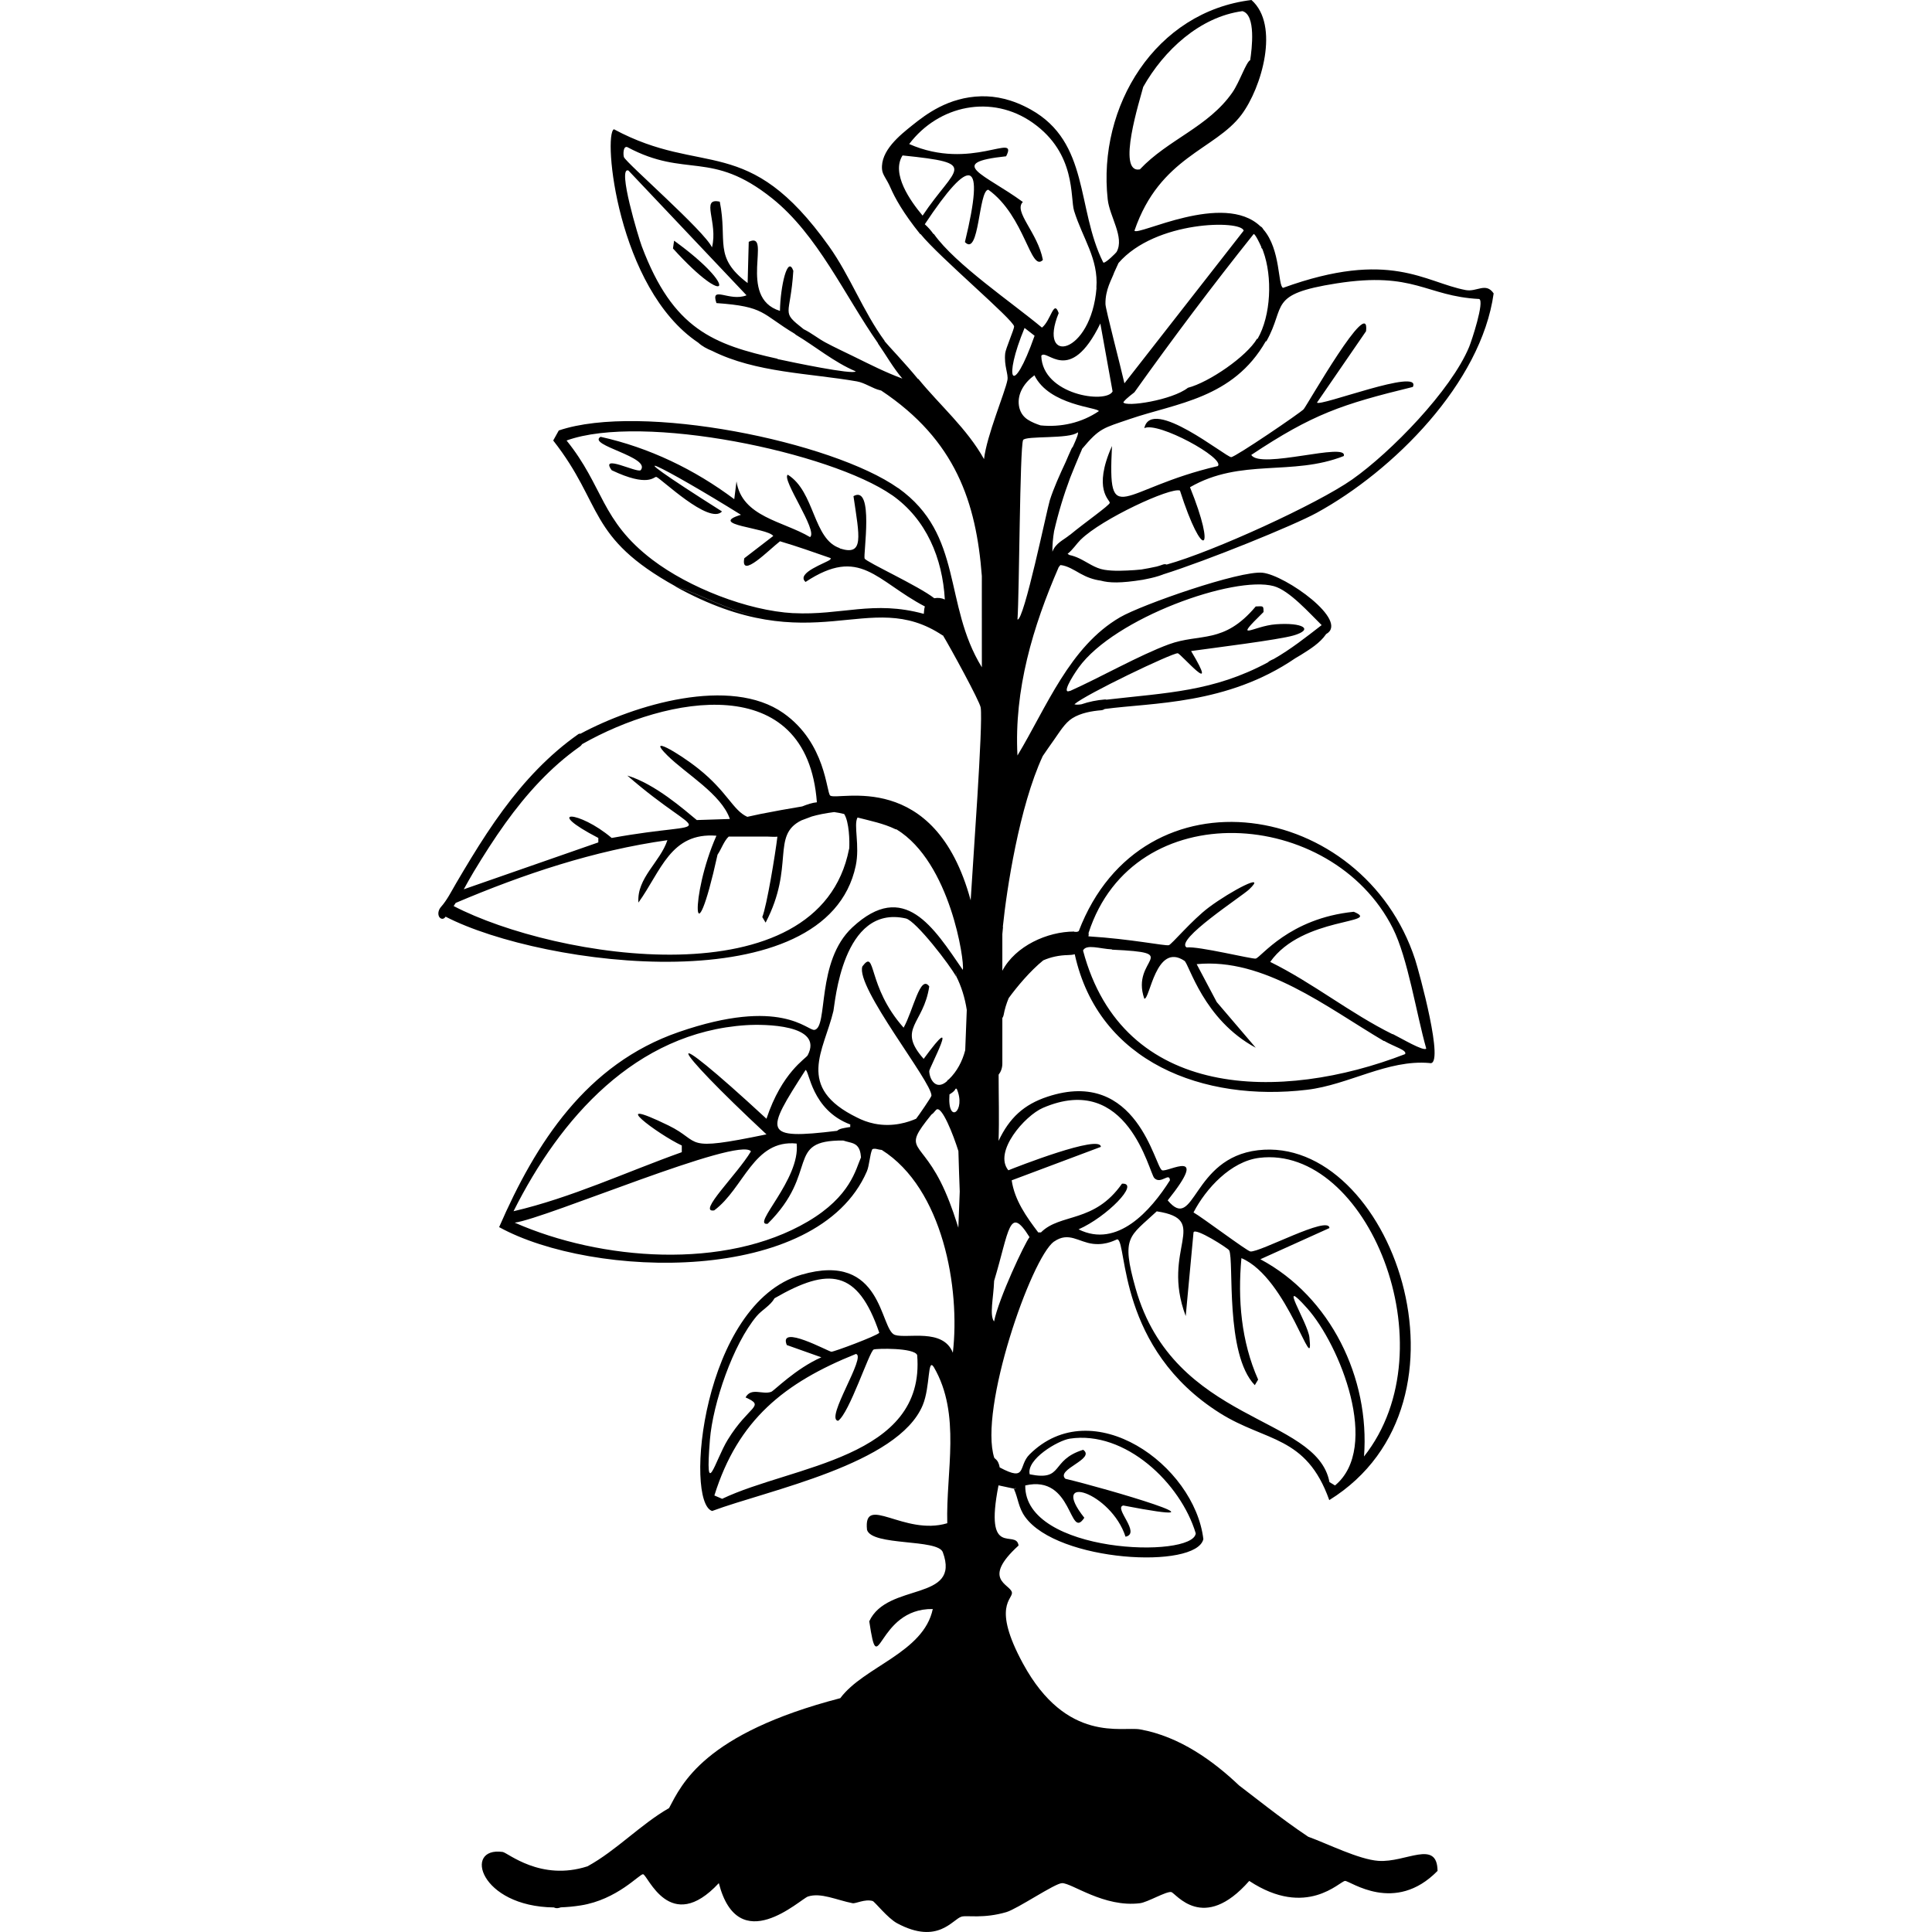 <?xml version="1.0" encoding="UTF-8"?><svg xmlns="http://www.w3.org/2000/svg" viewBox="0 0 1200 1200"><defs><style>.cls-1{mix-blend-mode:exclusion;}.cls-2{fill:none;}.cls-3{isolation:isolate;}</style></defs><g class="cls-3"><g id="Layer_2"><g id="Layer_1-2"><g class="cls-1"><path d="M856.2,1155.82c-12.22-.86-31.45-10.58-43.67-15-8.69-5.79-17.08-12.02-25.38-18.36-5.86-4.49-11.71-8.99-17.56-13.51-15.7-14.92-36.74-30.4-61.5-34.8-11.02-1.96-45.61,8.91-72.67-40.83-19.61-36.04-6.04-40.01-6.92-44.3-1.07-5.16-19.2-7.82,4.15-29.07-1.51-10.71-21.6,9.11-12.46-37.37q4.85,1.04,9.69,2.08c0-.08.86-.07,1.23-.56-.28.68-1.34.65-1.34.73,2.67,5.77,2.69,11.42,6.92,17.3,20.18,28.13,106.31,32.7,110.74,13.85-5.5-46.06-68.94-91.48-107.97-52.6-7.26,7.22-1.27,17.32-18.53,8.06-.35-2.18-1.18-4.1-2.56-5.19-.29-.23-.54-.49-.81-.75-9.71-30.16,22.82-123.92,37.1-134.37.01.02.02.03.02.05,9.13-6.4,15.21.35,24.23,1.39,9.02,1.04,14.5-3.03,15.22-2.77,6.09,2.17-.03,67.91,63.68,107.97,28.5,17.92,53.51,13.72,67.82,53.98,97.87-60.69,37.66-226.96-44.29-217.32-41.26,4.85-39.05,51.43-56.06,31.14,26.57-33.23.2-17.34-3.46-18.68-4.52-1.65-15.31-64.28-71.29-45.68-14.6,4.85-23.57,13.12-30.31,27.41.47-13.5.04-27.35.04-41.13,1.37-1.73,2.31-4.09,2.31-6.88v-28.26c.42-.63.7-1.34.8-1.91.63-3.5,1.7-7.05,3.15-10.51,5.05-6.93,13.27-16.81,21.44-23.43,4.8-2.11,9.89-3.16,15.19-3.28,1.52-.03,3-.15,4.39-.52,14.78,67.41,80.28,91.8,144.27,84.18,25.98-3.09,50.09-18.91,76.13-16.61,9.88,2.79-6.77-57.55-9-64.37-32.28-98.61-169.21-121.28-208.92-17.54-.32.14-.65.28-.98.42h-1.76c-.01-.06-.02-.12-.02-.18-16.76,0-36.56,8.95-44.69,24.35v-22.78c.14-1.44.27-2.89.42-4.34-.04-.08-.06-.16-.1-.24,2.32-22.81,10.15-74.5,24.78-106,2.38-3.46,4.75-6.93,7.19-10.34,3.15-4.41,6.55-10.26,11.24-13.18,5.18-3.24,12-4.44,17.99-4.93.72-.06,1.44-.37,2.11-.78,29.33-3.99,75.82-2.5,118.3-31.5,1.17-.67,2.34-1.35,3.49-2.07,5.62-3.53,11.89-7.36,15.69-12.95,14.68-8.18-25.2-36.55-39.46-38.1-13.95-1.51-74.97,19.75-88.59,27.69-31.35,18.26-45.67,55.99-63.67,85.82-2.15-40.8,9.54-79.97,25.61-116.97.41-.53.76-.95,1.08-1.32,4.35.43,8.52,3.15,12.22,5.23,4.19,2.35,8.22,3.82,12.74,4.43,5.47,1.51,12.52,1.67,26.11-.5.83-.13,1.84-.34,2.92-.59,3.19-.62,6.34-1.45,9.41-2.59.13-.05.27-.12.41-.18,27.38-8.6,80.94-30.35,95.23-38.16,47.68-26.07,102.31-80.61,110.04-136.35-4.79-7.11-10.47-.79-17.3-2.07-25.55-4.79-46.98-25.5-113.5-1.39-3.31-1.18-1.3-23.78-12.27-36.34-.43-.76-.99-1.54-1.78-1.85-22.84-21.91-76.31,6.28-78.25,2.67,15.75-45.94,50.04-50.11,66.44-71.98,12.58-16.77,23.95-55.69,6.23-71.29-59.57,7.22-95.69,65.95-89.28,123.89,1.18,10.66,10.54,23.53,5.54,32.53-.04.06-.08.12-.12.17-.22.4-6.28,6.53-7.92,6.53-.2,0-.33-.09-.38-.3-16.62-33.34-8.3-74.39-44.99-94.82-11.33-6.31-21.67-8.43-30.79-8.19-20.44.54-34.37,11.33-42.57,17.88-7.91,6.31-19.99,15.96-18.94,27.55.32,3.49,2.79,5.7,5.22,11.29,2.71,6.24,7.68,15.45,18.56,28.99.04-.07.08-.11.12-.17,11.48,14.27,57.93,53.36,58.13,57.44.08,1.54-5.23,13.74-5.54,16.61-.83,7.83,2.07,12.94,1.39,16.61-1.4,7.56-12.89,34.51-14.54,49.14-10.63-19.02-27.29-33.26-40.83-49.83-.06.04-.11.06-.17.1-7.98-9.76-19-21.25-20.62-23.35-.07-.1-.14-.2-.2-.29.04,0,.08.01.13.01-13.41-18.28-21.5-40.44-34.61-58.83-50.61-71.03-78.01-42.79-133.57-72.68-6.82,3.1,1.91,98.75,52.34,132.53,2.46,2.27,5.46,3.85,8.61,5.11,27.25,13.64,60.49,13.83,89.91,18.96,5.12.89,9.97,4.56,14.54,5.53.18.04.4.11.6.17,46.32,30.82,59.01,69.54,62.51,115.18-.01,3.86-.01,7.72-.01,11.58.01,15.04.01,30.08.02,45.13-24.15-39.26-11.18-82.24-51.94-111.33,0,.02-.02.03-.04.04-40.99-28.98-159.72-53.17-210.8-35.8q-1.73,3.12-3.46,6.23c31.31,39.84,20.77,60.01,76.13,90.67,16.51,5.25,31.94,14.66,49.14,17.99.25.05.57.11.93.17-.52-.08-.95-.16-1.29-.22-17.21-3.33-32.63-12.74-49.14-18,86.15,47.71,120.19-.23,166.1,30.46,0-.02.08-.05.18-.08,4.46,7.32,22.9,41.01,23.47,44.89,1.54,10.46-4.95,97.31-6.23,119.73-22.3-82.21-82.24-61.59-87.21-65.05-2.47-1.73-2.56-32.56-29.06-51.22-32.92-23.18-92.46-5.29-126.11,12.79-.41-.1-.87-.05-1.36.29-18.22,12.8-33.43,29.12-46.61,46.99-7.11,9.63-13.63,19.69-19.88,29.91-3.18,5.2-6.3,10.45-9.39,15.71-2.91,4.96-5.55,10.36-9.38,14.68-1.32,1.49-2.09,3.79-1.31,5.73.64,1.58,2.48,2.3,3.76.86.15-.18.29-.37.44-.54,60.66,31.3,236.68,53.77,254.72-31.6,2.67-12.6-1.49-25.35,1.12-30,7.86,2.04,16.19,3.68,23.49,7.24.26.12.51.14.75.14,33.51,20.51,42.28,82.12,41.18,86.98-.05.25-.14.43-.25.59.06-.12.11-.25.14-.41-17.94-26.02-36.27-56.28-68.52-26.3-22.75,21.15-14.85,62.1-23.53,63.67-4.29.78-20.65-20.72-84.44,1.39-57.18,19.81-88.64,68.71-111.43,121.12,58.05,32.01,197.66,36.25,228.4-34.61,1.58-3.63,1.86-10.71,3.4-13.79.01-.01.02-.02.03-.02,1.12-.51,2.34-.18,3.48.09.79.18,1.57.32,2.35.39,38.02,23.99,48.83,85.99,44.15,125.97-6.1-15.51-28.48-8.57-35.99-11.07-9.48-3.17-7.19-52.28-58.14-37.38-61.63,18.03-72.71,141.39-55.37,146.73,34.8-12.97,115.59-29.01,130.81-65.75,4.76-11.49,2.9-29.98,6.92-23.53,17.05,29.35,7.44,64.7,8.31,96.89-26.93,8.07-52.32-18.62-49.84,4.15,3.18,10.13,43.96,5.43,47.07,13.85,11.39,30.89-34.48,18.56-45.68,42.91,5.84,39.47,4.27-8.19,39.45-7.62-5.69,27.18-42.83,35.68-57.45,55.37-42.41,11.03-67.04,24.41-82.04,36.87-15,12.46-20.38,24.01-24.31,31.38-17.92,10.32-32.62,26.29-50.64,36.18-29.19,9.46-49.53-8.48-52.72-8.92-24.59-3.42-14.29,33.91,31.85,34.47.84.45,1.87.61,3.14.28.39-.1.76-.23,1.15-.34,3.88-.14,7.96-.5,12.31-1.19,22.71-3.57,36.58-19.59,38.76-19.37,2.92.28,16.67,38.15,47.06,5.53,12.14,47,50.58,9.87,55.37,8.31,7.99-2.61,17.71,2.18,27.69,4.15,1.97.39,7.52-2.73,12.45-1.38,1.29.35,9.27,10.63,15.23,13.84,25.55,13.72,34.55-2.76,40.14-4.15,3.5-.87,13.64,1.36,27.69-2.77,6.99-2.06,30.11-17.9,34.6-18,6.07-.13,26.09,15.28,48.45,12.46,4.69-.59,16.3-7.51,19.38-6.92,2.78.53,19.77,25.72,48.45-6.92,35.63,23.49,56.31.07,59.52,0,3.16-.08,30.86,20.92,57.44-6.23-.23-19.81-19.69-5.04-36.68-6.23ZM699.09,954.48c9.89-2.1-7.64-18.07-1.38-19.38,74.49,14.35-11.55-10.86-35.99-16.61-6.16-5.84,19.01-12.27,11.07-18-20.81,6.47-11.68,19.62-33.22,15.23-2.25-9.29,17.5-21.03,24.92-22.15,34.42-5.21,68.88,27.68,78.21,58.83-1.65,15.78-106.52,12.72-105.9-29.76,29.95-7,27.07,34.66,36.69,20.07-22.45-28.27,16.65-15.85,25.6,11.77ZM676.05,581.56c.19-.64.2-1.39.08-2.11,27.99-86.55,151.19-77.93,188.97-2.92,9.36,18.58,14.62,53.13,20.76,74.74-1.36,2.05-15.8-6.54-20.76-8.99-.05.04-.09.06-.14.1-26.37-13.04-49.58-31.91-76.01-44.92,19.99-28.33,70.11-23.55,51.91-31.14-40.2,4.04-57.56,28.3-60.9,29.07-2.12.48-35.72-7.84-42.91-6.92-7.68-4.55,34.17-31.65,38.75-35.99,11.86-11.23-11.35.92-24.91,11.07-10.57,7.91-23.24,23.16-24.92,23.53-2.46.54-23.6-3.88-49.93-5.5,0,0,.01-.01.01-.02ZM690.64,589.67c0,.06.04.12.03.18,45.12,2.08,11.3,5.31,20.08,30.45,3.44.85,7.16-35.36,24.91-23.53,2.95,1.97,11.69,36.47,44.3,53.99q-12.12-14.19-24.23-28.38-6.23-11.77-12.46-23.53c41.85-4.1,80.59,26.66,116.28,47.75.05-.04.09-.06.14-.1,6.34,3.71,14.53,5.79,13.02,8.23-76.78,29.77-175.34,28.91-200.02-64.36,2.03-4.18,10.46-1.05,17.95-.7ZM670.02,414.57c22.22-30.75,96.44-57.23,121.12-50.52,9.72,2.64,22.31,16.94,29.76,24.22-9.64,7.45-19.19,15.03-29.82,21.08-.37.15-.74.33-1.11.48-.85.35-1.75.89-2.46,1.58-33.95,18.22-62.72,18.83-100.25,23.17-.3-.09-.63-.16-1.01-.13-4.91.4-9.84,1.38-14.53,2.99-1.78.28-3.32.37-4.39-.01,7.04-6.23,60.61-31.84,64.18-31.68,1.84.08,26.7,29.34,8.3-1.38,13.91-1.95,54.41-6.96,63.68-9.69,12.89-3.8,5.69-8.17-11.08-6.92-14.17,1.05-27.34,11.75-7.61-7.62-.01-3.99-.02-3.67-4.84-3.46-19.93,23.73-34.56,16.4-53.99,23.53-18.18,6.68-42.82,20.69-61.43,29-.02-.04-.03-.07-.05-.1-5.08,2.19.94-8.17,5.53-14.54ZM631.98,384.81c1.15-16.88,1.43-106.24,3.46-111.43,1.16-2.94,29.05-.47,33.92-4.84.75.36-.68,3.89-3.04,9.03-.32.32-.59.7-.78,1.12-1.25,2.72-2.44,5.46-3.6,8.21-3.59,7.67-7.58,16.48-9.89,23.86-1.8,5.78-16.03,74.91-20.07,74.05ZM642.5,233.1c9.22,18.84,39.89,19.92,39.98,22.29-10.67,7.25-23.54,10.11-36.16,8.83-2.79-.89-5.55-2.03-7.92-3.55-3.11-1.98-4.96-5.03-5.52-8.65-1.18-7.65,3.62-14.65,9.62-18.92ZM830.15,176.02c48.54-7.61,55.23,7.95,88.59,9.69,3.48,1.37-4.72,26.12-6.23,29.76-11.17,26.97-48.59,65.43-72.67,82.36-21.59,15.18-86.16,44.76-115.21,52.83-.65-.29-1.49-.31-2.27-.02-1.28.48-2.57.88-3.87,1.24-3.32.73-6.52,1.36-9.6,1.85-1.43.17-2.86.29-4.3.38-6.04.36-12.64.77-18.63-.2-5.83-.93-10.42-4.61-15.63-7.09-2-.95-4.04-1.67-6.11-2.1-.37-.25-.74-.48-1.12-.74,3.17-2.44,5.4-6.05,8.15-8.82.01,0,.03-.01.05,0,12.9-12.8,55.8-32.67,61.59-30.46,14.16,44.18,22.82,38.96,6.23-2.07,31.58-18.27,63.55-6.7,95.51-19.38,2.82-8.98-51.96,8.56-57.44-.7,38.24-25.39,56.07-31.39,100.35-42.21,5.75-12.3-58.22,12.6-59.52,9.69q15.23-22.15,30.45-44.3c2.7-23.36-36.53,45.89-38.75,48.45-1.84,2.11-42.3,29.65-44.99,29.76-3.21.12-49.63-38.01-53.98-18,8.38-4.28,50.37,18.67,45.67,23.54-60.73,14.09-68.42,40.29-65.75-12.46-12.12,27.17-1.18,33.44-1.38,35.3-.17,1.58-15.46,12.23-24.78,19.95-.01-.02-.01-.04-.02-.06-4,3.33-8.71,4.95-10.83,10.48-.06-4.14.33-8.42,1.05-12.77,2.6-11.28,5.95-22.38,10.01-33.22,1.95-4.94,3.96-9.73,5.85-14.25.4-.91.77-1.82,1.19-2.72.15-.33.25-.64.33-.92,10.96-13.09,13.01-12.83,29.77-18.58,28.64-9.82,64.06-12.64,84.35-48.3.12.03.21.05.34.08,12.52-22.11.51-29.23,43.6-35.99ZM783.4,153.34c-.02.48.15.9.6,1.13.13.34.26.67.39,1,.05.15.1.3.15.45.01.02.03.02.03.05,5.88,16,4.9,40.02-3.48,54.51-.12-.03-.21-.05-.33-.08-6.43,11.01-29.85,27.09-42.91,30.45-9.76,7.69-38.84,12.19-40.14,9,1.91-2.65,6.65-5.85,6.92-6.23,23.83-33.44,48.49-66.28,74.06-98.28,1.07.11,3.89,6.14,4.71,8ZM710.08,53.98c12.81-22.69,35.06-43.47,61.6-47.06,8.57,2.29,5.87,23.61,4.84,30.45-2.53,1.16-6.56,13.59-11.07,20.07-14.95,21.49-39.96,29.17-57.45,47.76-14.75,2.8.17-43.66,2.08-51.22ZM692.05,169.21c.89-1.95,1.78-3.89,2.67-5.84,22.96-26.55,76.44-26.79,77.74-20.1q-37.03,47.41-74.06,94.82c-2.49-11.06-11.69-45.99-11.77-49.14-.23-9.09,4-15.54,5.42-19.74ZM691.05,243.14c-4,7.79-43.56,2.16-44.29-22.14,3.29-5.06,17.52,19.25,36.68-20.07q3.81,21.1,7.61,42.21ZM560.59,96.55c48.65,4.99,32.87,6.76,12.46,37.37-7.69-9.17-19.65-26.03-12.46-37.37ZM580.05,145.34c-.1,0-.18-.02-.28-.03-1.61-2.26-3.3-4.18-5.37-6.02,28.39-42.77,37.73-41.56,24.92,11.07,9.04,9.46,8.4-32.06,14.53-32.53,22.88,16.43,26.23,51.62,33.91,43.61-3.24-17.08-18.44-30.01-12.45-35.99-23.52-17.24-48.42-24.32-10.39-28.38,7.89-15.47-21.61,9.4-60.21-7.61,18.33-24.2,51.39-31.14,76.82-13.15,27.08,19.14,23.07,46.51,25.61,54.67,5.4,17.32,15.22,29.75,13.84,47.76.04.02.06.03.09.05-3.31,41.79-36.89,48.38-23.5,15.69-3.09-8.85-4.75,4.52-10.39,9-18.51-15.47-53.85-39.36-67.13-58.14ZM636.38,203.69q3.11,2.43,6.22,4.85c-13.92,39.45-19.72,27.59-6.22-4.85ZM782.15,719.16c66.59-8.23,118.86,117.49,65.06,185.48,3.74-48.58-20.69-99.18-64.37-122.5q21.45-9.69,42.91-19.38c-.33-8.17-43.27,15.28-49.14,14.54-2.12-.27-30.19-21.4-35.3-24.23,7.67-14.85,23.21-31.73,40.84-33.91ZM736.47,817.44q2.42-25.96,4.84-51.91c.63-3.58,21.55,9.87,22.15,11.07,3.15,6.34-2.74,64.45,15.92,83.75q1.04-1.73,2.07-3.46c-10.56-23.73-12.73-49.96-10.38-75.44,29.01,12.3,45.27,76.76,42.22,49.14-1.01-9.17-20.69-39.61-1.38-18,20.28,22.71,45.82,86.39,17.3,110.05l-3.46-2.08c-7.82-41.64-96.65-36.18-120.43-120.42-9.13-32.36-3.83-31.83,13.15-47.76,34.19,5.21,2.23,23.25,18,65.06ZM647.76,688.13c52.79-22.81,65.88,40.2,69.21,43.6,4.07,4.14,9.43-3.9,9.69,1.39-11.83,18.74-32.66,42.45-56.75,30.45,17.45-7.63,38.46-29,26.99-28.38-17.24,24.67-38.26,18.2-50.33,30.27-.03.01-.05.01-.08.01h-1.38c-.08-.01-.15.02-.23.02-7.31-9.65-14.69-19.98-16.5-32.37q27.69-10.38,55.37-20.77c.02-8.09-53.06,12.74-57.44,14.54-9.41-11.47,10.21-33.9,21.45-38.76ZM617.45,795.92v-.29c9.44-31.24,9.26-47.73,22-27.23-2.84,3.52-19.15,37.97-22.02,52.4-2.96-3.96-.38-14.47.02-24.88ZM483.74,223.19s-.01-.01-.01-.01h-.03c-.26-.06-.48-.11-.66-.15l-.06.06c-.06-.01-.12-.02-.17-.03.07-.07.17-.12.25-.2-39.86-8.85-65.03-18.26-84.44-69.9-1.93-5.13-15.42-49.61-8.31-47.07q36.68,38.76,73.37,77.52c-10.57,4.27-22.55-6.54-18.69,4.84,30.43,2.14,27.72,6.54,48.75,19.15.08.15.26.26.43.38-.02.01-.03.02-.05.03,12.38,7.38,23.8,17.1,37.37,22.84-1.41,2.34-40.12-5.8-47.75-7.46ZM530.31,221.43c-5.89-2.89-11.88-5.65-17.66-8.75-4.64-2.5-8.75-5.92-13.49-8.21-14.58-11.52-8.23-7.43-6.41-36.29-3.58-9.9-8.02,9.54-8.31,24.92-26.95-8.32-4.41-49.96-19.38-42.91q-.35,12.8-.69,25.61c-21.53-16.27-12.32-25.84-17.3-50.53-12.26-2.74-.87,12.86-4.85,28.38-4.59-10.12-53.26-52.41-54.68-56.06-.48-1.26-.64-7.08,2.08-6.23,36.49,19.57,51.98,1.47,89.98,31.84,28.34,22.65,45.01,60.33,65.73,89.94v.2c5.08,7.26,9.37,15.04,15.15,21.8-10.37-3.8-20.26-8.84-30.17-13.71ZM580.3,371.58c-9.8-7.68-42.26-22.51-43.27-24.66-.98-2.07,6.01-46.12-6.92-38.76,3.69,25.22,6.74,37.31-8.31,32.53h-.01c-.16-.05-.32-.11-.48-.16.17-.01.32-.02.5-.01-16.95-5.38-15.51-35.13-32.53-45.68-4.04,2.83,19,35.01,13.85,38.76-16.57-9.91-42.3-12.46-45.68-34.61q-.69,5.54-1.39,11.07c-24.65-18.48-52.87-32.08-83.05-38.75-8.55,5.24,31.7,12.53,24.92,20.76-2.59,1.74-25.61-10.44-18,0,22.76,10.82,26.24,3.89,27.69,4.15,2.42.44,32.89,30.1,40.83,21.46-75.64-47.9-34.6-26.81,11.77,2.07-21.16,6.41,16.16,7.93,20.07,13.15q-9,6.92-18,13.85c-2.54,13.27,15.52-5.44,22.18-10.55,10.59,3.13,21.01,6.82,31.44,10.45.1.29.06.6-.34.96-2.15,1.96-21.51,8.25-15.23,13.85,33.99-22.45,43.71-.7,74.12,15.23-.35,1.06-.47,2.21-.57,3.43-.03.37-.06.76-.09,1.16-31.3-8.6-51.18,1.09-81.07-.45v.03c-28.41-1.56-64.76-15.86-87.54-33.19-32.2-24.51-30.12-45.37-53.29-74.06,47.26-17.1,163.8,7.29,202.1,33.91l.02-.02c21.5,15.1,31.37,39.41,32.83,64.86-2.03-.96-4.27-1.21-6.55-.78ZM294.28,541.41c6.19-10.25,12.62-20.36,19.61-30.09,12.98-18.07,28.07-34.85,46.35-47.68.54-.38.95-.88,1.31-1.43,52.71-29.96,139.64-46.45,145.83,36.11-2.75.24-5.9,1.27-9.14,2.57-8.65,1.44-17.29,2.97-25.9,4.69-2.72.54-5.45,1.16-8.18,1.77-8.92-4.03-12.41-15.58-30.24-29.8-13.05-10.4-32.66-21.44-19.38-8.3,11.65,11.53,33.52,24.02,38.79,39.43l-20.54.67c-7.92-6.51-25.95-22.47-43.17-27.64,48.29,41.98,56.91,26.71-9.69,38.76-20.35-17.31-43.08-18.04-8.3,0v2.76c-42.92,14.96-45.54,15.87-83.58,29.13,2.08-3.7,4.09-7.41,6.23-10.95ZM527.46,527.18c-.05.07-.1.14-.11.21-18.52,94.58-182.19,68.32-245.58,35.38.43-.64.85-1.29,1.27-1.95,42.2-17.93,86.02-32.57,131.5-38.97-4.5,13.63-19.1,23.42-18,38.76,14.05-19.52,19.94-43.77,48.45-41.53-16.58,37.38-14.56,80.97.69,11.77,2.4-3.51,3.97-8.47,6.93-11.23,4.92,0,9.85,0,14.78,0h9.39c1.85.01,4.09.28,6.08.06-1.29,10.73-6.56,42.89-9.39,49.91q1.03,1.74,2.07,3.47c18.27-35.02,3.21-54.11,22.25-63.52,2.14-.81,4.27-1.63,6.42-2.41,3.74-1.09,8.27-2.01,13.87-2.74,2.09.27,4.18.7,6.25,1.2,3.13,4.87,3.45,16.99,3.13,21.58ZM440.94,894.26c1.8-22.48,14.39-59.45,29.07-76.82,3.34-3.96,8.44-6.4,11.07-11.07,33.73-19.5,51.64-17.93,65.06,21.45-1.56,1.91-28.12,11.84-29.76,11.77-1.76-.09-33.08-17.36-27.69-4.16l21.46,7.62c-16.05,7.07-29.37,20.81-31.15,21.45-5.45,1.97-12.37-2.99-15.92,3.46,12.63,5.71,2.16,4.76-11.07,26.3-7.96,12.98-14.22,39.35-11.07,0ZM448.55,930.94q-2.42-1.03-4.84-2.07c14.68-46.99,43.48-70.04,87.89-87.9,6.95,1.06-19.39,40.43-11.07,41.53,6.99-4.65,19.47-43.25,22.15-44.3,1.73-.67,25.11-1.2,26.99,3.46,5.31,64.37-77.7,68.52-121.12,89.28ZM528.16,698.45c-.11.52-.11,1.05-.03,1.55-.64.1-1.28.17-1.91.29-1.82.36-4.8.63-6.26,2.08-46.68,5.68-44.69,1.14-19.62-37.77,2.33.08,3.58,24.75,27.82,33.85ZM463.61,636.74c10.87-.69,48.13-.5,38.07,18.69-1.11,2.1-16.02,10.51-25.61,39.45-68.06-62.92-61.26-47.39,0,9.69-53.29,11.03-39.5,4.87-60.9-5.54-39.89-19.4-6.54,5.54,8.3,12.46v4.15c-34.72,12.4-68.51,28.28-104.51,36.68,28.88-57.62,75.74-111.21,144.65-115.58ZM501.73,758.73c-51.52,30.3-128.53,24.23-182.03.69,19.26-2.5,139.26-53.83,146.73-44.3-8.59,14.4-33.65,38.4-22.84,36.68,18.6-13.79,24.37-44.24,51.22-41.52,2.51,22.09-28.63,51.26-18,49.83,32.55-32.28,10.44-51.98,46.88-51.71.72.21,1.44.41,2.16.62,1.75.49,3.77.81,5.33,1.78,2.77,1.71,3.37,5.04,3.6,8.07-3.26,7.26-6.32,24.13-33.05,39.86ZM543.14,697.94c-4.27-.86-7.83-2.3-10.6-3.72-38.87-18.84-20.72-41.66-14.89-66.3.95-4.04,5.42-66.42,44.98-57.45,6.29,1.43,27.84,29.51,31.15,35.99-.22-1.12-.09-1.76.23-2.14-.23.39-.31.99-.12,1.97,3.12,6.1,5.44,13.4,6.59,20.99-.32,8.34-.64,16.69-.97,25.03-1.8,6.88-5.07,13.15-10.14,18.05-.4.18-.77.5-1.01.84-.07.1-.11.24-.17.36-6.9,6.07-10.93-1.33-11.02-6.27-.04-1.94,20.64-40.53-3.46-7.61-16.82-19.05-.07-21.25,3.46-44.99-5.58-7.86-9.96,15.01-15.92,25.61-23-25.85-16.87-49.57-25.61-38.07-4.48,12.82,43.06,71.59,42.91,80.29-.01.83-8.28,12.81-9.54,14.36h-.03c-4.41,1.93-14.13,5.41-25.84,3.06ZM589.73,679.76c1.48-.96,3.09-1.87,3.8-3.56.06.01.12.07.18.06.17.02.32-.06.47-.11,6.18,13.99-5.89,22.94-4.45,3.61ZM586.97,739.86c-14.79-33.56-27.63-23.83-8.47-47.54.02-.01.03-.03.05-.04,1.52-1.01,1.72-1.8,2.77-2.77.1-.08.16-.16.24-.25,3.33-2.86,10.52,15.43,13.72,25.69.28,10.04.57,18.3.83,25.1-.29,7.5-.58,15-.87,22.5-1.47-4.57-4.04-13.09-8.27-22.69Z"/><path d="M418.69,149.5q-.35,2.42-.69,4.84c34.86,38.5,41.36,24.45.69-4.84Z"/><rect class="cls-2" y="0" width="1200" height="1200"/></g></g></g></g></svg>